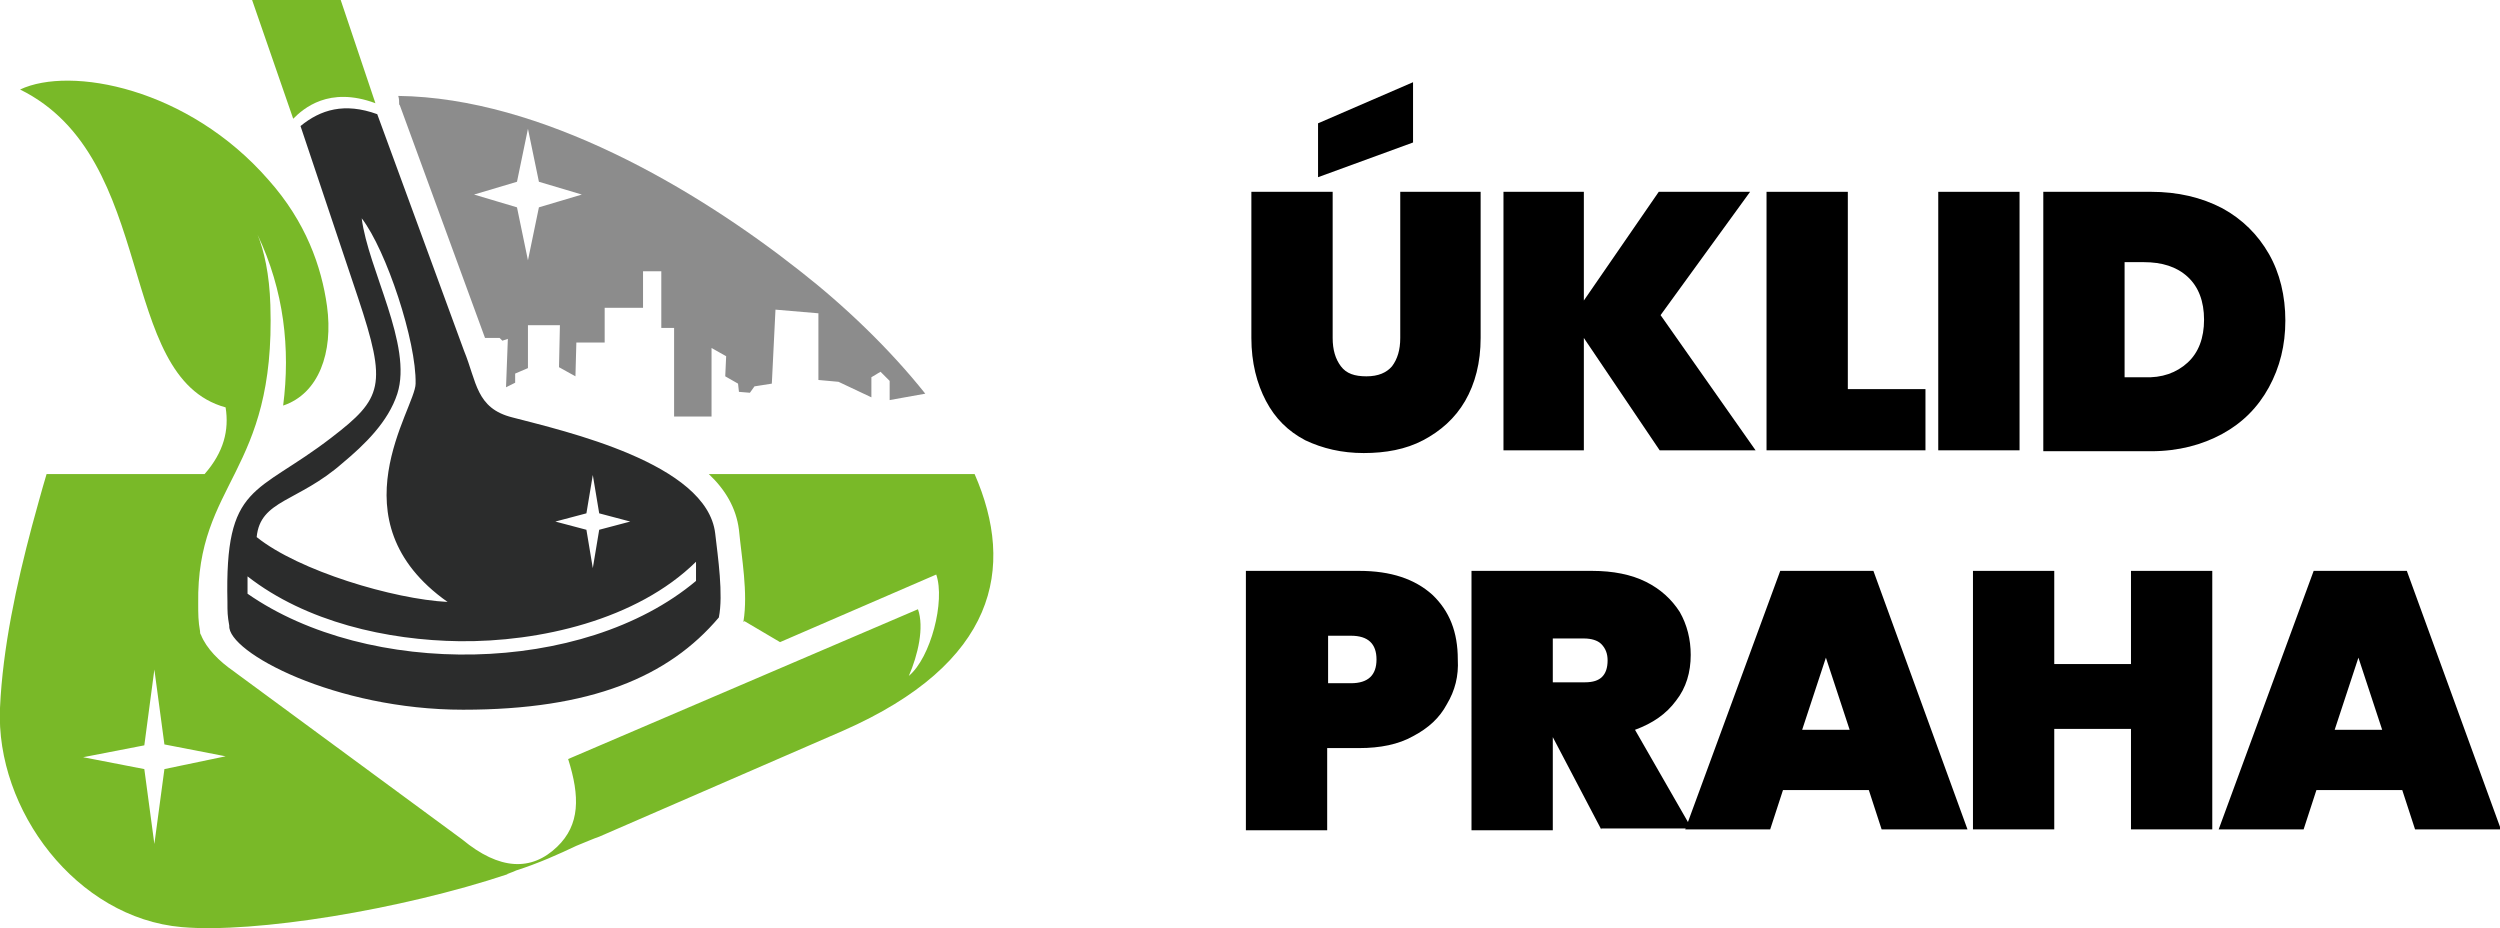 <?xml version="1.0" encoding="utf-8"?>
<!-- Generator: Adobe Illustrator 21.0.0, SVG Export Plug-In . SVG Version: 6.00 Build 0)  -->
<svg version="1.1" id="Vrstva_1" xmlns="http://www.w3.org/2000/svg" xmlns:xlink="http://www.w3.org/1999/xlink" x="0px" y="0px"
	 viewBox="0 0 273.7 101.6" style="enable-background:new 0 0 273.7 101.6;" xml:space="preserve">
<style type="text/css">
	.st0{clip-path:url(#SVGID_2_);}
	.st1{clip-path:url(#SVGID_4_);fill-rule:evenodd;clip-rule:evenodd;fill:#79B928;}
	.st2{opacity:0.45;clip-path:url(#SVGID_4_);}
	.st3{clip-path:url(#SVGID_6_);fill-rule:evenodd;clip-rule:evenodd;}
	.st4{clip-path:url(#SVGID_4_);fill-rule:evenodd;clip-rule:evenodd;fill:#2B2C2C;}
	.st5{clip-path:url(#SVGID_4_);}
</style>
<g>
	<defs>
		<rect id="SVGID_1_" width="273.7" height="101.6"/>
	</defs>
	<clipPath id="SVGID_2_">
		<use xlink:href="#SVGID_1_"  style="overflow:visible;"/>
	</clipPath>
	<g class="st0">
		<defs>
			<rect id="SVGID_3_" y="0" width="273.7" height="101.6"/>
		</defs>
		<clipPath id="SVGID_4_">
			<use xlink:href="#SVGID_3_"  style="overflow:visible;"/>
		</clipPath>
		<path class="st1" d="M32.1,13c1.1-1.1,3.9-3.6,9-1.7L37.3,0h-9.7L32.1,13z"/>
		<g class="st2">
			<g>
				<defs>
					<rect id="SVGID_5_" x="43.6" y="10.4" width="57.7" height="35.2"/>
				</defs>
				<clipPath id="SVGID_6_">
					<use xlink:href="#SVGID_5_"  style="overflow:visible;"/>
				</clipPath>
				<path class="st3" d="M57.8,14.1l1.2,5.8l4.7,1.4l-4.7,1.4l-1.2,5.8l-1.2-5.8l-4.7-1.4l4.7-1.4L57.8,14.1z M101.3,43.1
					c-3.9-4.9-8.8-9.6-13.8-13.5c-11.3-8.9-28.2-18.9-43.9-19.1l0,0c0.1,0.3,0.1,0.6,0.1,0.9c0,0.1,0.1,0.1,0.1,0.2L53.1,37l1.6,0
					l0.3,0.3l0.6-0.2l-0.2,5.3l1-0.5l0-1l1.4-0.6l0-4.7l3.5,0l-0.1,4.6l1.8,1l0.1-3.7l3.1,0l0-3.8l4.2,0l0-4l2,0v6.2h1.4
					c0,3.3,0,6.6,0,9.8h4.1v-7.6l1.6,0.9l-0.1,2.2l1.4,0.8l0.1,0.9l1.2,0.1l0.5-0.7l1.9-0.3l0.4-8.1l4.7,0.4l0,7.3l2.2,0.2l3.6,1.7
					l0-2.2l1-0.6l1,1l0,2.1L101.3,43.1z"/>
			</g>
		</g>
		<path class="st4" d="M78.3,58.4c-0.9-7.7-16.5-11.2-22.2-12.7c-4-1-3.9-3.9-5.3-7.3l-9.5-25.9c-3.6-1.3-6.2-0.5-8.4,1.3l6.3,18.8
			c3.2,9.6,2.7,11-2.9,15.3c-8.3,6.4-11.7,4.9-11.4,18c0,1.1,0,1.5,0.2,2.6c-0.2,2.9,11.6,9.2,25.6,9.2s22.5-3.6,28-10.1
			C79.2,65.1,78.6,61,78.3,58.4 M64.2,56.2l0.7-4.2l0.7,4.2l3.4,0.9l-3.4,0.9l-0.7,4.2l-0.7-4.2l-3.4-0.9L64.2,56.2z M37.5,50.7
			c2.4-2,5-4.5,6-7.6c1.7-5.3-3.2-13.6-3.9-19.2c2.7,3.5,6,13.5,5.9,18.1c0,2.7-9.1,15,3.5,23.9c-5.9-0.3-16.3-3.4-20.9-7.1
			C28.5,54.7,32.6,55,37.5,50.7 M76.2,63.6C63.8,74,40.3,74.2,27.1,65l0-1.9c6.4,5,15.3,7,23.2,7.1c8.7,0.1,19.4-2.3,25.9-8.7V63.6z
			"/>
		<path class="st1" d="M16.9,73.3l1.1,8.2l6.7,1.3L18,84.2l-1.1,8.2l-1.1-8.2l-6.7-1.3l6.7-1.3L16.9,73.3z M5.1,51.9
			c-0.6,2-1.1,3.9-1.6,5.7C1.8,64,0.3,70.9,0,77.5c-0.5,11.2,8.4,23,19.9,24c8,0.7,24-1.9,35.7-5.8l-0.1,0c0.2-0.1,0.6-0.2,1-0.4
			c2.5-0.8,4.7-1.8,6.6-2.7c1-0.4,1.9-0.8,2.5-1L92.3,80c16.8-7.4,18.9-17.8,14.4-28.1H77.6c1.8,1.7,3,3.7,3.3,6.1
			c0.3,3.1,1,6.9,0.5,10l0,0.1l0.1-0.1l3.9,2.3l17.1-7.4c1,2.9-0.6,9.1-3,11.1c1-2.3,1.7-5.3,1-7.3L62.2,83.1
			c1.3,4.1,1.3,7.2-1.2,9.6c-2.8,2.7-6.3,2.6-10.4-0.8L26,73.8l0,0l-0.4-0.3l0,0c-1.6-1.1-3-2.5-3.6-4c-0.1-0.1-0.1-0.3-0.1-0.4
			c-0.2-1.1-0.2-1.9-0.2-3c-0.2-13.4,8.5-14.2,7.9-32.7c-0.1-3.4-0.7-6-1.4-7.7c2.9,6.1,3.6,12.5,2.8,18.7c3.9-1.3,5.5-5.8,4.8-10.9
			c-0.6-4.3-2.3-9.2-6.4-13.8C20.6,9.6,7.7,7.2,2.2,9.8c15.2,7.5,10.4,31.5,22.5,34.8c0.4,2.5-0.2,4.9-2.3,7.3H5.1z"/>
		<path class="st5" d="M145.9,21v16c0,1.3,0.3,2.3,0.9,3.1c0.6,0.8,1.5,1.1,2.8,1.1c1.3,0,2.2-0.4,2.8-1.1c0.6-0.8,0.9-1.8,0.9-3.1
			V21h8.8v16c0,2.7-0.6,5-1.7,6.9c-1.1,1.9-2.7,3.3-4.6,4.3c-1.9,1-4.1,1.4-6.5,1.4c-2.4,0-4.5-0.5-6.4-1.4c-1.9-1-3.3-2.4-4.3-4.3
			c-1-1.9-1.6-4.2-1.6-6.9V21H145.9z M154.7,15.6l-10.4,3.8v-5.9L154.7,9V15.6z"/>
		<polygon class="st5" points="181.7,49.3 173.4,37 173.4,49.3 164.6,49.3 164.6,21 173.4,21 173.4,32.9 181.6,21 191.6,21 
			181.8,34.5 192.2,49.3 		"/>
		<polygon class="st5" points="202.3,42.6 210.8,42.6 210.8,49.3 193.4,49.3 193.4,21 202.3,21 		"/>
		<rect x="212.2" y="21" class="st5" width="8.9" height="28.3"/>
		<path class="st5" d="M243.3,22.8c2.2,1.2,3.9,2.9,5.1,5c1.2,2.1,1.8,4.6,1.8,7.3c0,2.7-0.6,5.1-1.8,7.3c-1.2,2.2-2.9,3.9-5.1,5.1
			c-2.2,1.2-4.8,1.9-7.8,1.9h-11.8V21h11.8C238.4,21,241,21.6,243.3,22.8 M239.5,39.7c1.2-1.1,1.8-2.7,1.8-4.7s-0.6-3.6-1.8-4.7
			c-1.2-1.1-2.8-1.6-4.8-1.6h-2.1v12.6h2.1C236.7,41.4,238.3,40.8,239.5,39.7"/>
		<path class="st5" d="M158.4,77.1c-0.8,1.5-2,2.6-3.7,3.5c-1.6,0.9-3.6,1.3-5.9,1.3h-3.5v9h-8.9V62.5h12.4c3.5,0,6.1,0.9,8,2.6
			c1.9,1.8,2.8,4.1,2.8,7.1C159.7,74,159.3,75.6,158.4,77.1 M150.7,72.2c0-1.7-0.9-2.6-2.8-2.6h-2.5v5.2h2.5
			C149.8,74.8,150.7,73.9,150.7,72.2"/>
		<path class="st5" d="M175.3,90.8L170,80.7h0v10.2h-8.9V62.5h13.2c2.3,0,4.3,0.4,5.9,1.2c1.6,0.8,2.8,1.9,3.7,3.3
			c0.8,1.4,1.2,3,1.2,4.7c0,1.9-0.5,3.6-1.6,5c-1.1,1.5-2.6,2.5-4.5,3.2l6.2,10.8H175.3z M170,74.7h3.5c0.9,0,1.5-0.2,1.9-0.6
			c0.4-0.4,0.6-1,0.6-1.8c0-0.7-0.2-1.3-0.7-1.8c-0.4-0.4-1.1-0.6-1.9-0.6H170V74.7z"/>
		<path class="st5" d="M204.6,86.5h-9.4l-1.4,4.3h-9.3l10.4-28.3h10.2l10.3,28.3H206L204.6,86.5z M202.5,79.9l-2.6-7.9l-2.6,7.9
			H202.5z"/>
		<polygon class="st5" points="242.2,62.5 242.2,90.8 233.3,90.8 233.3,79.8 224.9,79.8 224.9,90.8 216,90.8 216,62.5 224.9,62.5 
			224.9,72.7 233.3,72.7 233.3,62.5 		"/>
		<path class="st5" d="M263,86.5h-9.4l-1.4,4.3h-9.3l10.4-28.3h10.2l10.3,28.3h-9.4L263,86.5z M260.8,79.9l-2.6-7.9l-2.6,7.9H260.8z
			"/>
	</g>
</g>
</svg>
